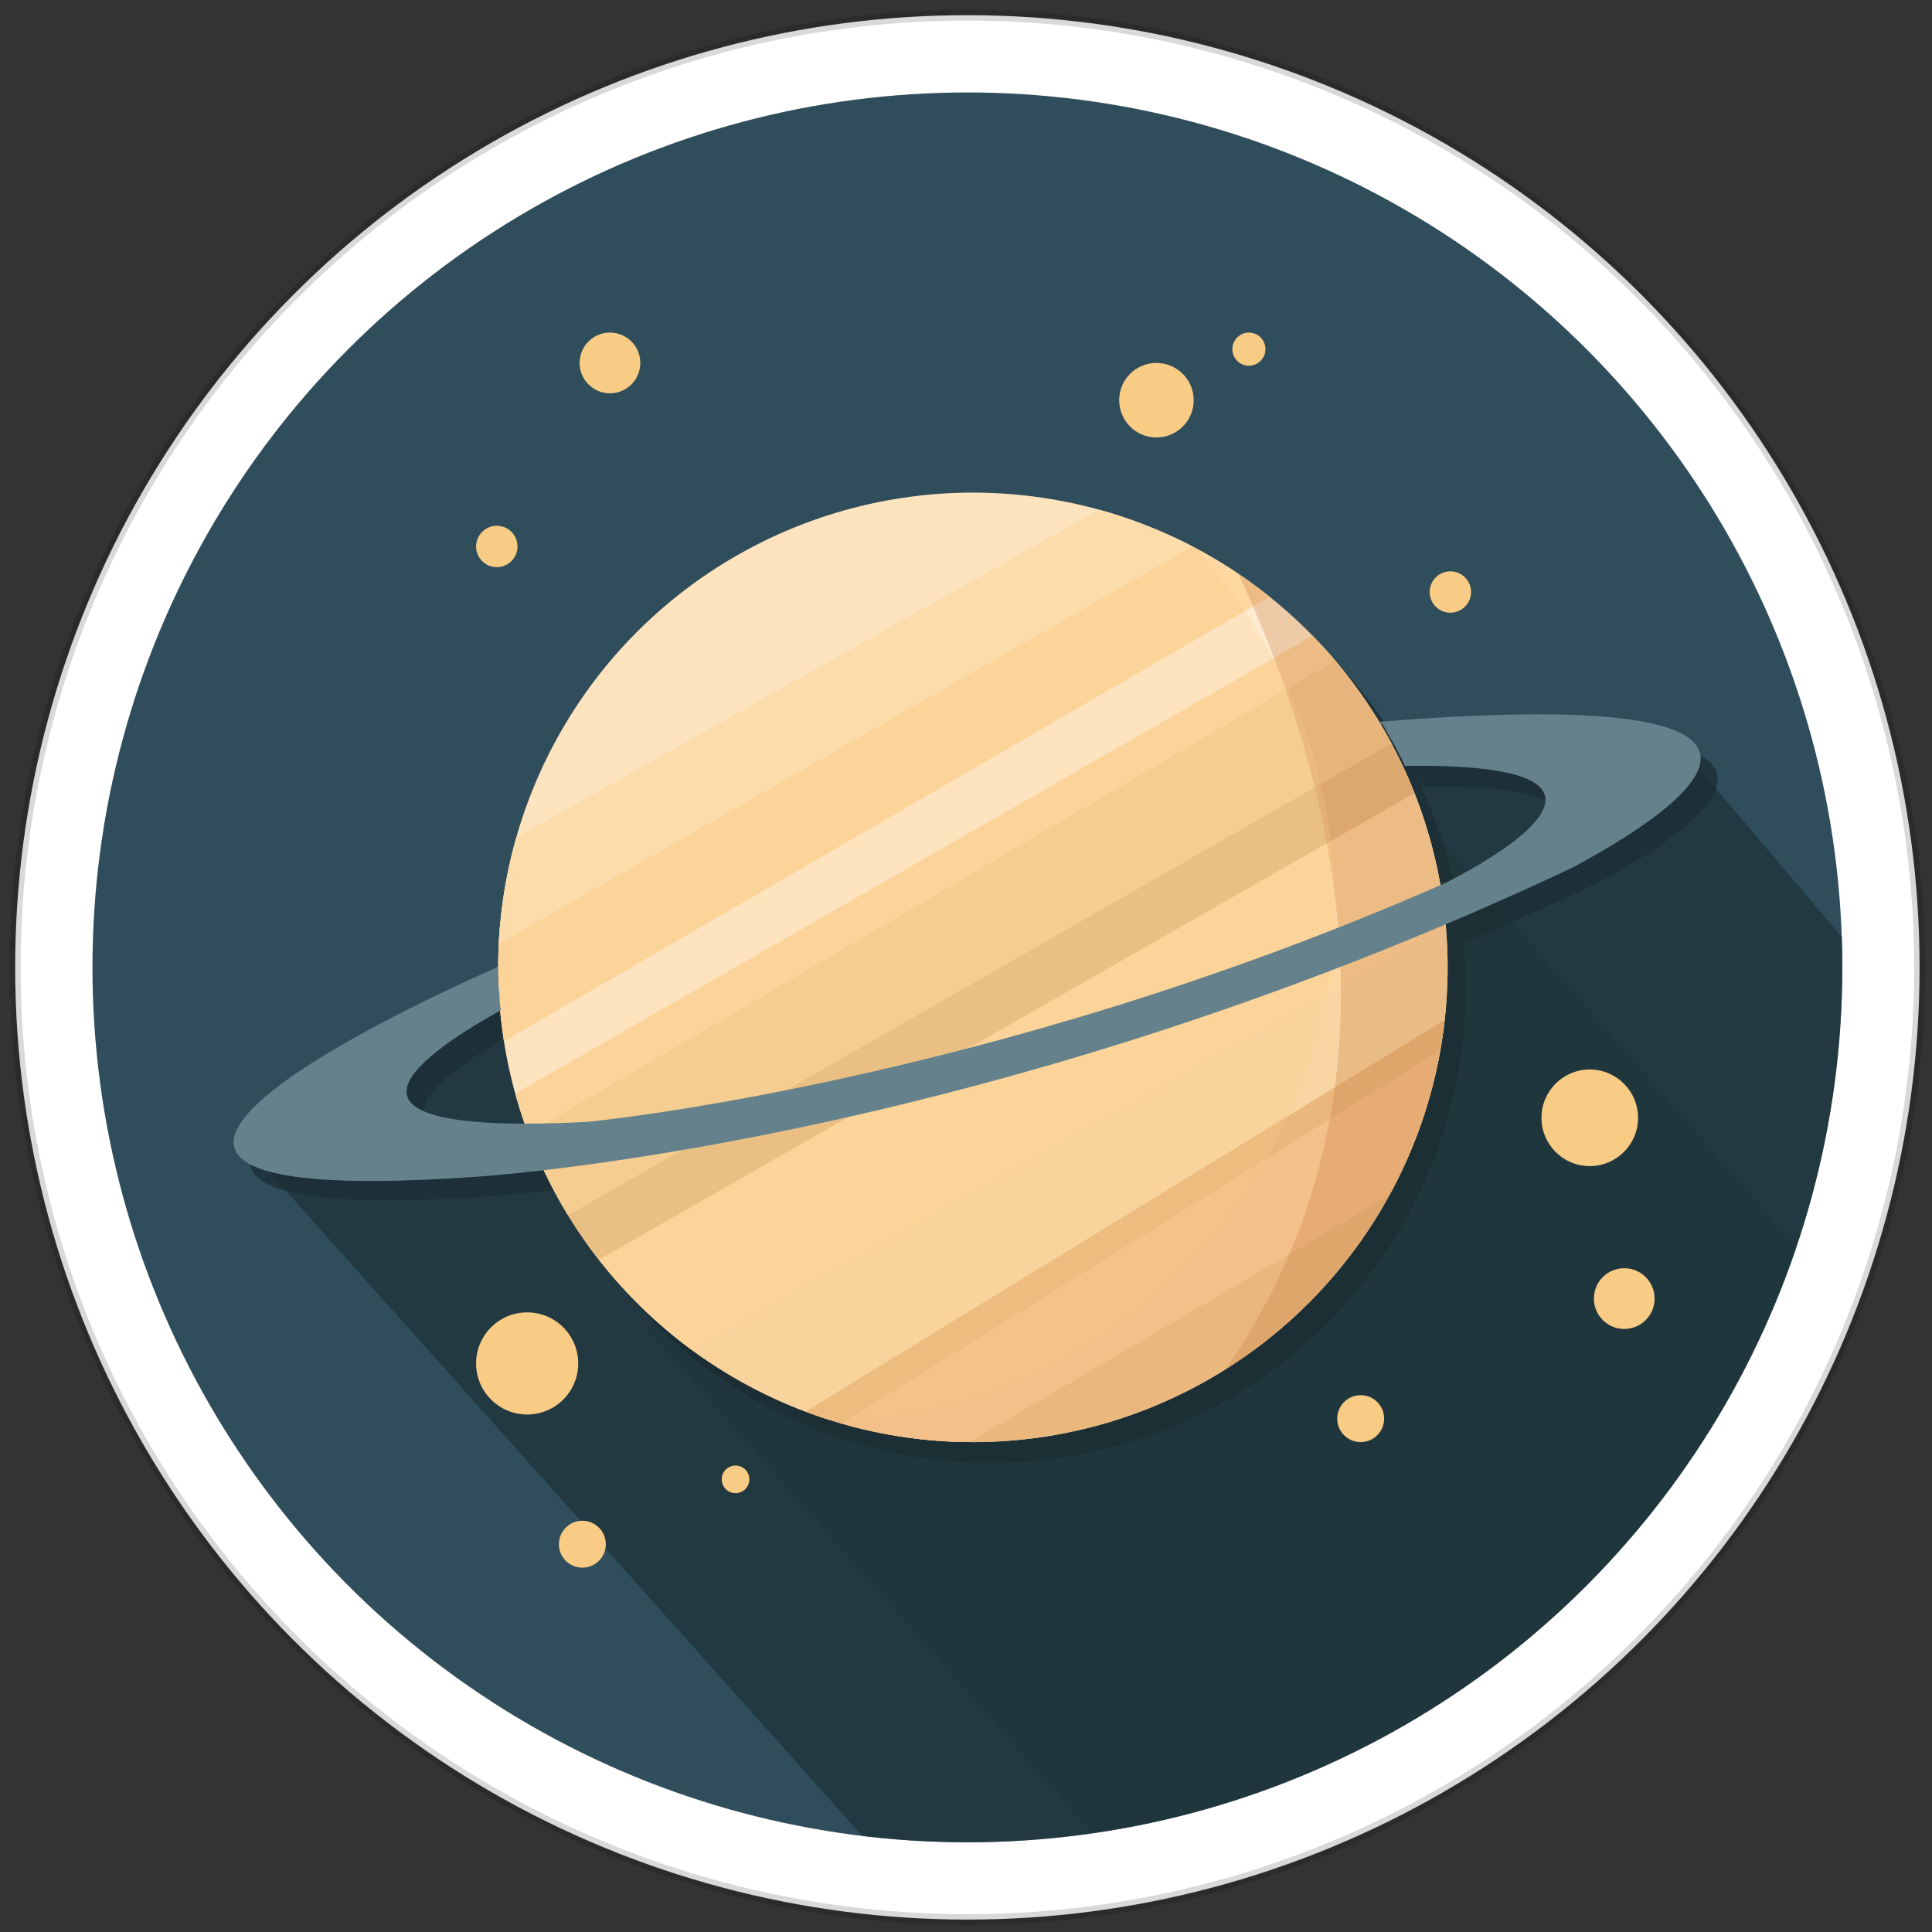 <?xml version="1.0" encoding="utf-8"?>
<!-- Generator: Adobe Illustrator 21.1.0, SVG Export Plug-In . SVG Version: 6.00 Build 0)  -->
<svg version="1.1" id="Layer_1" xmlns="http://www.w3.org/2000/svg" xmlns:xlink="http://www.w3.org/1999/xlink" x="0px" y="0px"
	 viewBox="0 0 140 140" style="enable-background:new 0 0 140 140;" xml:space="preserve">
<rect x="0" y="0" width="140" height="140" fill="#333333" stroke="none"/>
<style type="text/css">
	.Drop_x0020_Shadow{fill:none;}
	.Round_x0020_Corners_x0020_2_x0020_pt{fill:#FFFFFF;stroke:#1D1D1B;stroke-miterlimit:10;}
	.Live_x0020_Reflect_x0020_X{fill:none;}
	.Bevel_x0020_Soft{fill:url(#SVGID_1_);}
	.Dusk{fill:#FFFFFF;}
	.Foliage_GS{fill:#FFDD00;}
	.Pompadour_GS{fill-rule:evenodd;clip-rule:evenodd;fill:#51AEE2;}
	.st0{fill:#FFFFFF;}
	.st1{opacity:0.25;clip-path:url(#SVGID_3_);}
	.st2{clip-path:url(#SVGID_5_);fill:#1B2C33;}
	.st3{opacity:0.75;clip-path:url(#SVGID_5_);fill:#1B2C33;}
	.st4{opacity:0.3;clip-path:url(#SVGID_5_);fill:#1B2C33;}
	.st5{opacity:0.15;clip-path:url(#SVGID_5_);fill:#1B2C33;}
	.st6{fill:#1B2C33;}
	.st7{clip-path:url(#SVGID_3_);fill:#304D5B;}
	.st8{clip-path:url(#SVGID_3_);}
	.st9{clip-path:url(#SVGID_7_);fill:#FFEBD1;}
	.st10{opacity:0.75;clip-path:url(#SVGID_7_);fill:#F5CD94;}
	.st11{clip-path:url(#SVGID_7_);fill:#FDD7A1;}
	.st12{clip-path:url(#SVGID_7_);fill:#E6BB83;}
	.st13{clip-path:url(#SVGID_7_);fill:#F5CD94;}
	.st14{clip-path:url(#SVGID_7_);fill:#FED7A1;}
	.st15{clip-path:url(#SVGID_7_);fill:#FFE1B9;}
	.st16{clip-path:url(#SVGID_7_);fill:#FDD7A3;}
	.st17{clip-path:url(#SVGID_7_);fill:#EAB87D;}
	.st18{opacity:0.35;clip-path:url(#SVGID_7_);fill:#E8B176;}
	.st19{opacity:0.6;clip-path:url(#SVGID_3_);fill:#1B2C33;}
	.st20{opacity:0.25;clip-path:url(#SVGID_3_);fill:#1B2C33;}
	.st21{opacity:0.75;clip-path:url(#SVGID_3_);}
	.st22{clip-path:url(#SVGID_9_);fill:#1B2C33;}
	.st23{opacity:0.75;clip-path:url(#SVGID_9_);fill:#1B2C33;}
	.st24{opacity:0.3;clip-path:url(#SVGID_9_);fill:#1B2C33;}
	.st25{opacity:0.15;clip-path:url(#SVGID_9_);fill:#1B2C33;}
	.st26{clip-path:url(#SVGID_11_);fill:#FFEBD1;}
	.st27{opacity:0.75;clip-path:url(#SVGID_11_);fill:#F5CD94;}
	.st28{clip-path:url(#SVGID_11_);fill:#FDD7A1;}
	.st29{clip-path:url(#SVGID_11_);fill:#E6BB83;}
	.st30{clip-path:url(#SVGID_11_);fill:#F5CD94;}
	.st31{clip-path:url(#SVGID_11_);fill:#FED7A1;}
	.st32{clip-path:url(#SVGID_11_);fill:#FFE1B9;}
	.st33{clip-path:url(#SVGID_11_);fill:#FDD7A3;}
	.st34{clip-path:url(#SVGID_11_);fill:#EAB87D;}
	.st35{clip-path:url(#SVGID_11_);fill:#F3C089;}
	.st36{opacity:0.3;clip-path:url(#SVGID_11_);fill:#C47D41;}
	.st37{opacity:0.25;clip-path:url(#SVGID_11_);fill:#F9CC85;}
	.st38{fill:#65828C;}
	.st39{fill:#F9CC85;}
	.st40{opacity:0.15;fill:none;stroke:#000000;stroke-width:0.784;stroke-linecap:round;stroke-miterlimit:10;}
</style>
<linearGradient id="SVGID_1_" gradientUnits="userSpaceOnUse" x1="0" y1="0" x2="0.707" y2="0.707">
	<stop  offset="0" style="stop-color:#E6E6EB"/>
	<stop  offset="0.175" style="stop-color:#E2E2E7"/>
	<stop  offset="0.355" style="stop-color:#D6D6DB"/>
	<stop  offset="0.537" style="stop-color:#C2C3C6"/>
	<stop  offset="0.72" style="stop-color:#A5A7A9"/>
	<stop  offset="0.903" style="stop-color:#818485"/>
	<stop  offset="1" style="stop-color:#6B6E6E"/>
</linearGradient>
<circle class="st0" cx="70.1" cy="70.1" r="69"/>
<g>
	<g>
		<g>
			<defs>
				<circle id="SVGID_2_" cx="70.1" cy="70.1" r="63.4"/>
			</defs>
			<clipPath id="SVGID_3_">
				<use xlink:href="#SVGID_2_"  style="overflow:visible;"/>
			</clipPath>
			<g class="st1">
				<g>
					<defs>
						<circle id="SVGID_4_" cx="71" cy="72.1" r="34.4"/>
					</defs>
					<use xlink:href="#SVGID_4_"  style="overflow:visible;fill:#1B2C33;"/>
					<clipPath id="SVGID_5_">
						<use xlink:href="#SVGID_4_"  style="overflow:visible;"/>
					</clipPath>
					<circle class="st2" cx="71" cy="72.1" r="34.4"/>
					<polygon class="st3" points="47.7,99.8 108.2,65.6 108.7,76.8 53.4,109.2 					"/>
					<polygon class="st2" points="40.8,93.4 105.7,55.2 107.2,68.1 45.3,102.8 					"/>
					<polygon class="st2" points="38.6,90.2 102.7,52.5 104.7,58.5 38.1,96.6 					"/>
					<polygon class="st2" points="35.1,85.5 98.5,48.1 103.2,54.8 34.1,94.4 					"/>
					<polygon class="st2" points="94.8,43.9 29.2,82 34.1,70.6 91.1,38.4 					"/>
					<polygon class="st2" points="84.1,36.7 29.2,67.6 30.7,73.8 100.7,33.7 					"/>
					<polygon class="st2" points="97.3,47.1 29.2,86.2 33.9,86.9 102,47.1 					"/>
					<polygon class="st2" points="110.6,72.6 56.4,105.8 80.2,107.5 95.8,99.8 110.4,83.7 					"/>
					<polygon class="st3" points="47.3,107.5 107.7,73.3 108.2,84.5 52.9,116.9 					"/>
					<path class="st4" d="M85.9,32.7c0,0,24.3,29.7,6.9,52.5l19.1-10.9L97.3,28.3L85.9,32.7z"/>
					<circle class="st5" cx="61.4" cy="65.2" r="37.6"/>
				</g>
				<path class="st6" d="M100.5,54.3c0,0,0,0.1,0.1,0.2c0.1-0.2,0.1,0,0.1,0c0.2,0.3,0.3,0.6,0.8,1.4c0.2,0.4,0.7,1.3,0.8,1.6
					c0,0,0,0,0,0c21.1-0.3,2.9,8.5,2.9,8.5C72,80.6,43,83.3,43,83.3c-19.7,1-13-4.3-6.2-8.1c-0.1-0.5-0.1-0.6-0.1-1.1
					c0,0-0.1-0.9-0.1-0.9c0-1-0.1-1.1,0-1.2l-0.3,0.2c0,0-41.3,17.8-1.7,15.1c0,0,36.6-2,80-22.5C114.5,64.7,142.7,50.9,100.5,54.3z
					"/>
			</g>
			<circle class="st7" cx="70.1" cy="70.1" r="63.4"/>
			<g class="st8">
				<defs>
					<circle id="SVGID_6_" cx="-71.8" cy="70.1" r="34.4"/>
				</defs>
				<clipPath id="SVGID_7_">
					<use xlink:href="#SVGID_6_"  style="overflow:visible;"/>
				</clipPath>
				<circle class="st9" cx="-71.8" cy="70.1" r="34.4"/>
				<polygon class="st10" points="-95.1,97.8 -34.7,63.7 -34.2,74.8 -89.4,107.2 				"/>
				<polygon class="st11" points="-102,91.4 -37.1,53.3 -35.6,66.1 -97.5,100.8 				"/>
				<polygon class="st12" points="-104.2,88.2 -40.1,50.5 -38.1,56.5 -104.7,94.6 				"/>
				<polygon class="st13" points="-107.7,83.5 -44.3,46.1 -39.6,52.8 -108.7,92.4 				"/>
				<polygon class="st14" points="-48,41.9 -113.6,80 -108.7,68.6 -51.7,36.4 				"/>
				<polygon class="st15" points="-58.7,34.7 -113.6,65.6 -112.2,71.8 -42.1,31.7 				"/>
				<polygon class="st16" points="-45.6,45.1 -113.6,84.2 -108.9,85 -40.8,45.1 				"/>
				<polygon class="st17" points="-32.2,70.6 -86.4,103.8 -62.6,105.5 -47,97.8 -32.4,81.7 				"/>
				<polygon class="st10" points="-95.6,105.5 -35.2,71.3 -34.7,82.5 -89.9,114.9 				"/>
				<path class="st18" d="M-59.2,33c0,0,24.3,29.7,6.9,52.5l19.1-10.9l-14.6-46.1L-59.2,33z"/>
			</g>
			<path class="st19" d="M122.7,55.2l30,35.4l-74.8,59.7L18.4,83.7l5.4-6.4c0,0,14.9-6.9,16.1-7.2s62.4-16.3,62.4-16.3
				s7.4,0.5,8.2,0.5S122.7,55.2,122.7,55.2z"/>
			<polygon class="st20" points="46.9,96.3 106.6,163.9 151.4,114.7 99.1,54.8 			"/>
			<g class="st21">
				<g>
					<defs>
						<circle id="SVGID_8_" cx="71.8" cy="71.6" r="34.4"/>
					</defs>
					<use xlink:href="#SVGID_8_"  style="overflow:visible;fill:#1B2C33;"/>
					<clipPath id="SVGID_9_">
						<use xlink:href="#SVGID_8_"  style="overflow:visible;"/>
					</clipPath>
					<circle class="st22" cx="71.8" cy="71.6" r="34.4"/>
					<polygon class="st23" points="48.5,99.3 108.9,65.2 109.4,76.3 54.2,108.7 					"/>
					<polygon class="st22" points="41.6,92.9 106.4,54.8 107.9,67.6 46,102.3 					"/>
					<polygon class="st22" points="39.3,89.7 103.5,52 105.4,58 38.8,96.1 					"/>
					<polygon class="st22" points="35.9,85 99.2,47.6 103.9,54.3 34.9,93.9 					"/>
					<polygon class="st22" points="95.5,43.4 29.9,81.5 34.9,70.1 91.8,37.9 					"/>
					<polygon class="st22" points="84.9,36.2 29.9,67.1 31.4,73.3 101.5,33.2 					"/>
					<polygon class="st22" points="98,46.6 29.9,85.7 34.6,86.4 102.7,46.6 					"/>
					<polygon class="st22" points="111.4,72.1 57.2,105.3 80.9,107 96.5,99.3 111.1,83.2 					"/>
					<polygon class="st23" points="48,107 108.4,72.8 108.9,84 53.7,116.4 					"/>
					<path class="st24" d="M86.6,32.2c0,0,24.3,29.7,6.9,52.5l19.1-10.9L98,27.8L86.6,32.2z"/>
					<circle class="st25" cx="62.1" cy="64.7" r="37.6"/>
				</g>
				<path class="st6" d="M101.2,53.8c0,0,0,0.1,0.1,0.2c0.1-0.2,0.1,0,0.1,0c0.2,0.3,0.3,0.6,0.8,1.4c0.2,0.4,0.7,1.3,0.8,1.6
					c0,0,0,0,0,0c21.1-0.3,2.9,8.5,2.9,8.5C72.7,80.1,43.7,82.8,43.7,82.8c-19.7,1-13-4.3-6.2-8.1c-0.1-0.5-0.1-0.6-0.1-1.1
					c0,0-0.1-0.9-0.1-0.9c0-1-0.1-1.1,0-1.2L37,71.6c0,0-41.3,17.8-1.7,15.1c0,0,36.6-2,80-22.5C115.3,64.2,143.4,50.4,101.2,53.8z"
					/>
			</g>
			<g class="st8">
				<g>
					<defs>
						<circle id="SVGID_10_" cx="70.5" cy="70.1" r="34.4"/>
					</defs>
					<clipPath id="SVGID_11_">
						<use xlink:href="#SVGID_10_"  style="overflow:visible;"/>
					</clipPath>
					<circle class="st26" cx="70.5" cy="70.1" r="34.4"/>
					<polygon class="st27" points="47.3,97.8 107.7,63.7 108.2,74.8 52.9,107.2 					"/>
					<polygon class="st28" points="40.3,91.4 105.2,53.3 106.7,66.1 44.8,100.8 					"/>
					<polygon class="st29" points="38.1,88.2 102.2,50.5 104.2,56.5 37.6,94.6 					"/>
					<polygon class="st30" points="34.6,83.5 98,46.1 102.7,52.8 33.6,92.4 					"/>
					<polygon class="st31" points="94.3,41.9 28.7,80 33.6,68.6 90.6,36.4 					"/>
					<polygon class="st32" points="83.6,34.7 28.7,65.6 30.2,71.8 100.2,31.7 					"/>
					<polygon class="st33" points="96.8,45.1 28.7,84.2 33.4,85 101.5,45.1 					"/>
					<polygon class="st34" points="110.1,70.6 55.9,103.8 79.7,105.5 95.3,97.8 109.9,81.7 					"/>
					<polygon class="st35" points="51.6,109 107.6,74.1 107.7,82.5 52.5,114.9 					"/>
					<path class="st36" d="M81.8,27.8c0,0,31.2,41.8,4.7,74.5l30-22.8L96.8,26.3L81.8,27.8z"/>
					<circle class="st37" cx="59.1" cy="65.4" r="37.6"/>
				</g>
				<path class="st38" d="M100,52.3c0,0,0,0.1,0.1,0.2c0.1-0.2,0.1,0,0.1,0c0.2,0.3,0.3,0.6,0.8,1.4c0.2,0.4,0.7,1.3,0.8,1.6
					c0,0,0,0,0,0c21.1-0.3,2.9,8.5,2.9,8.5C71.5,78.6,42.5,81.3,42.5,81.3c-19.7,1-13-4.3-6.2-8.1c-0.1-0.5-0.1-0.6-0.1-1.1
					c0,0-0.1-0.9-0.1-0.9c0-1-0.1-1.1,0-1.2l-0.3,0.2c0,0-41.3,17.8-1.7,15.1c0,0,36.6-2,80-22.5C114,62.7,142.2,48.9,100,52.3z"/>
			</g>
		</g>
		<g>
			<circle class="st39" cx="83.8" cy="29" r="2.7"/>
			<circle class="st39" cx="90.5" cy="25.3" r="1.2"/>
			<circle class="st39" cx="105.1" cy="42.9" r="1.5"/>
			<circle class="st39" cx="44.2" cy="26.3" r="2.2"/>
			<circle class="st39" cx="36" cy="39.6" r="1.5"/>
			<circle class="st39" cx="38.2" cy="98.8" r="3.7"/>
			<circle class="st39" cx="42.2" cy="111.9" r="1.7"/>
			<circle class="st39" cx="53.3" cy="107.2" r="1"/>
			<circle class="st39" cx="115.2" cy="81" r="3.5"/>
			<circle class="st39" cx="117.7" cy="94.1" r="2.2"/>
			<circle class="st39" cx="98.6" cy="102.8" r="1.7"/>
		</g>
	</g>
	<circle class="st40" cx="70.1" cy="70.1" r="69"/>
</g>
</svg>
